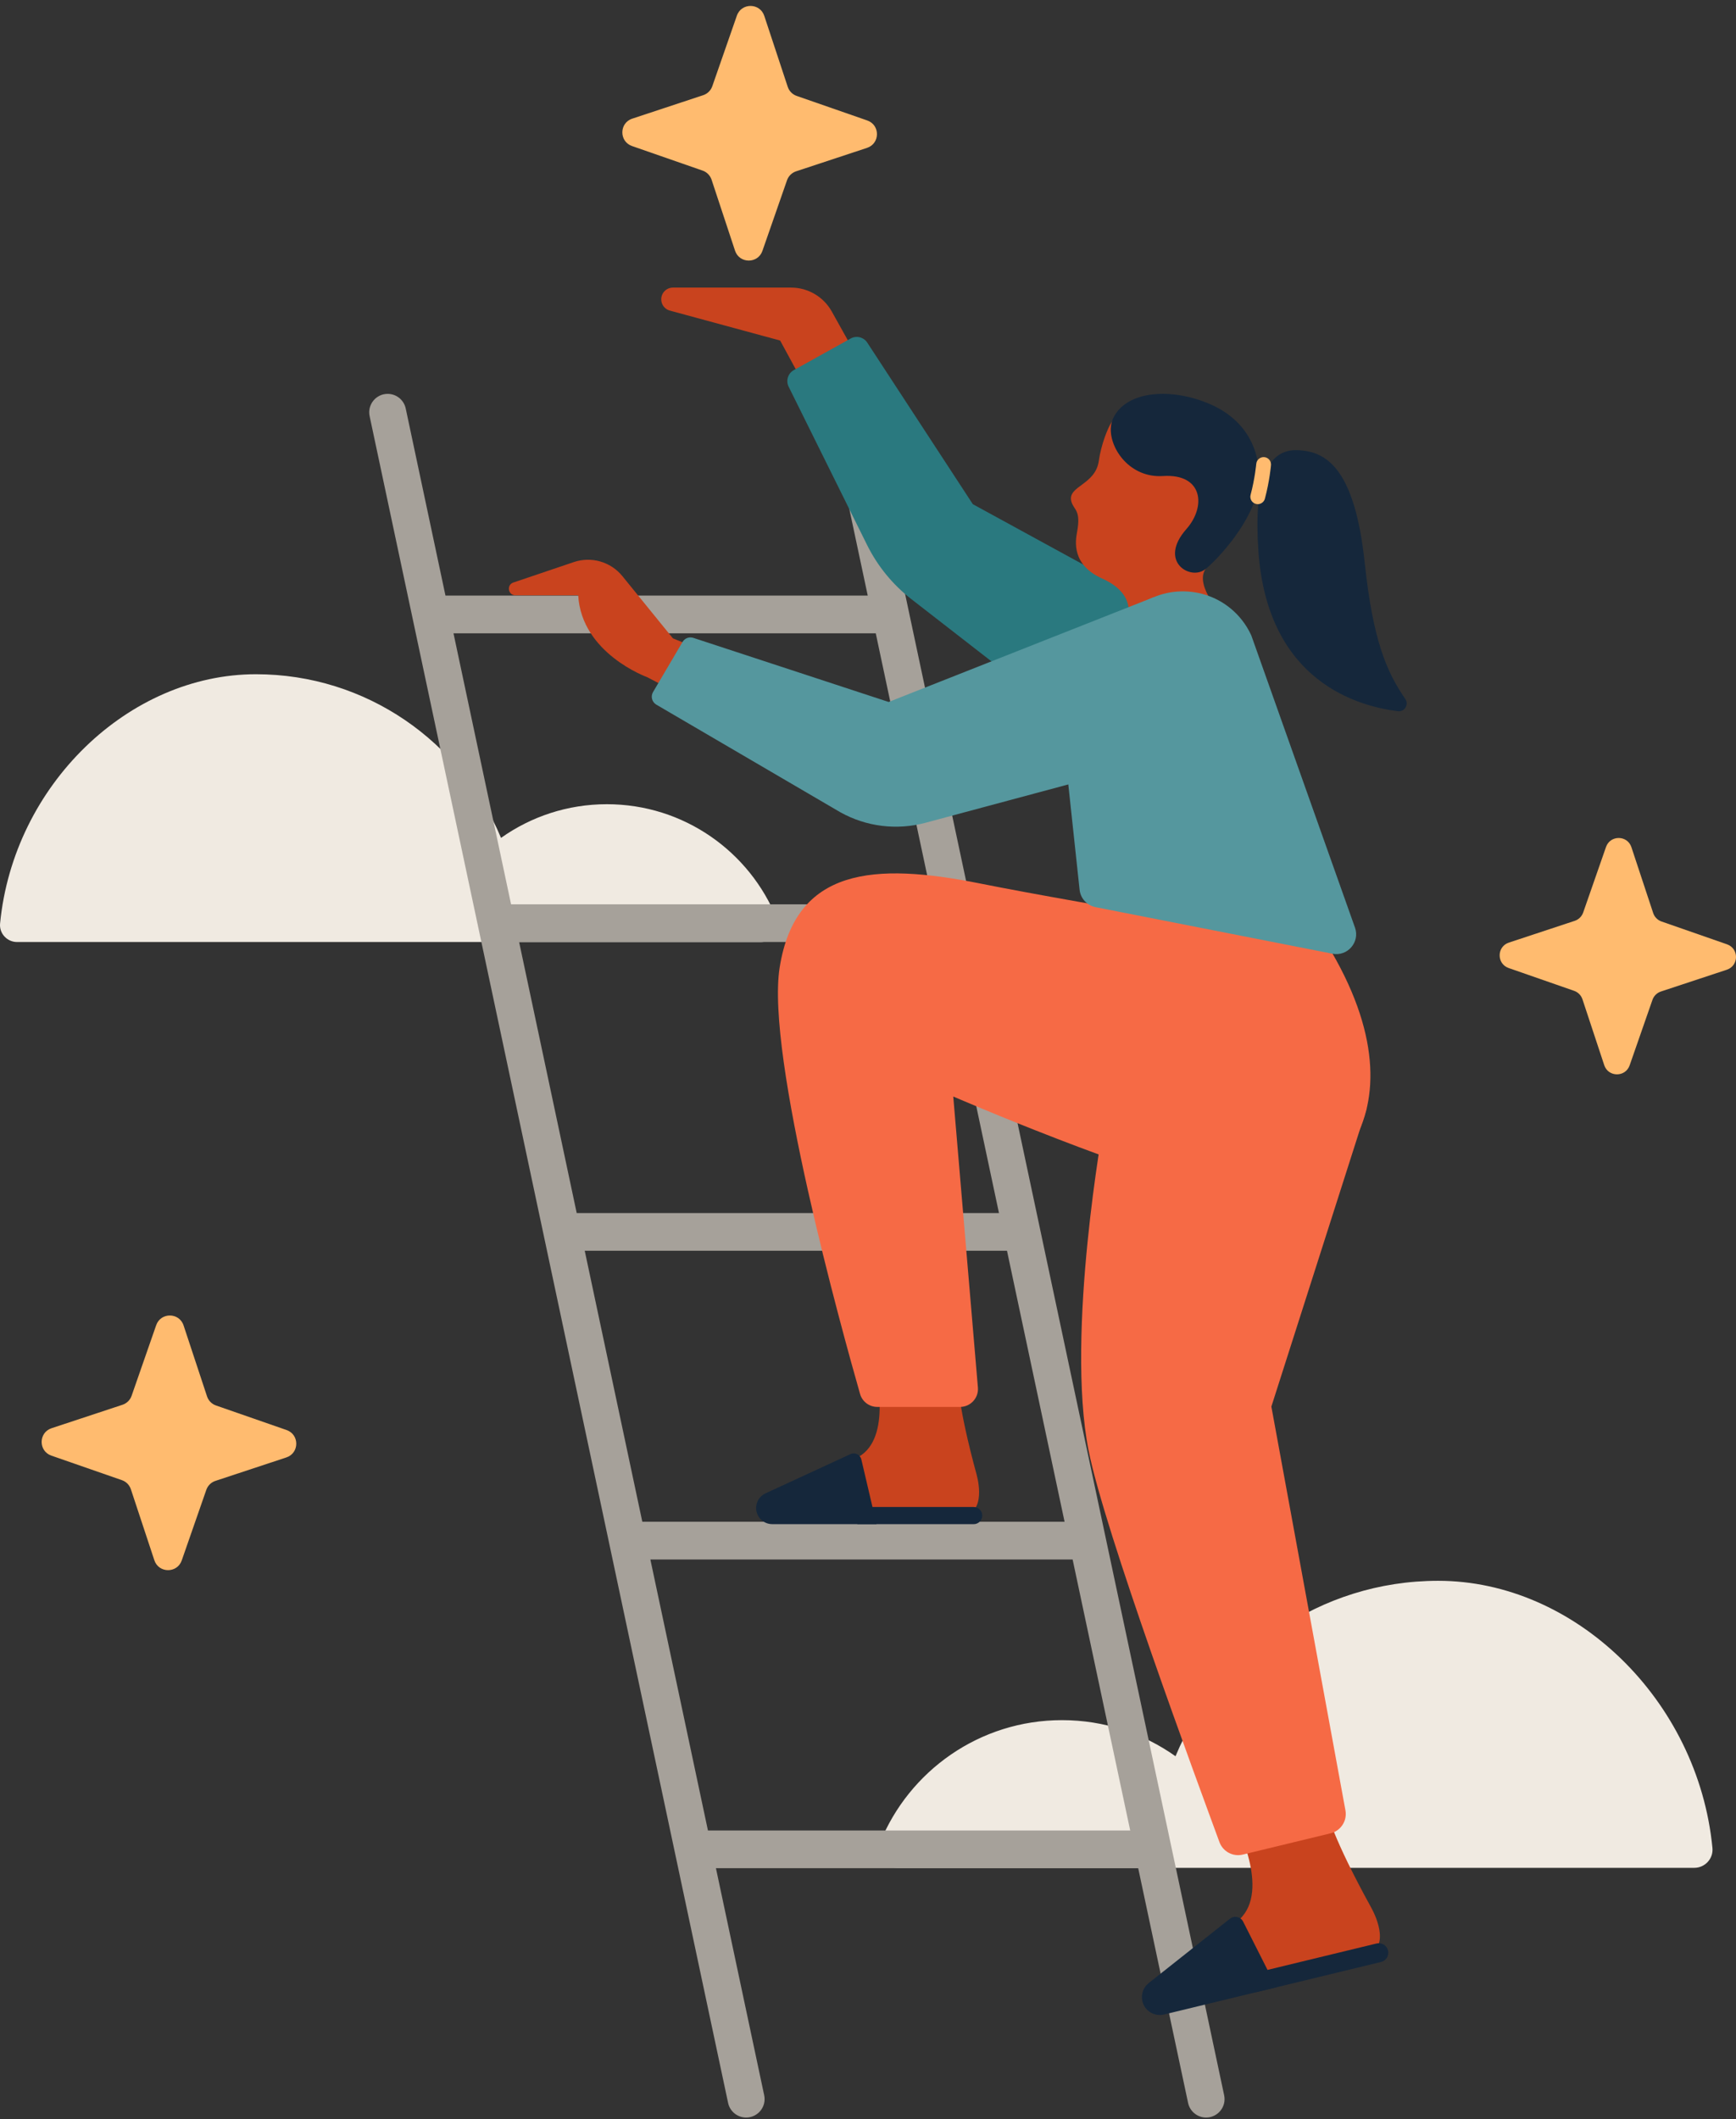<svg width="263" height="321" viewBox="0 0 263 321" fill="none" xmlns="http://www.w3.org/2000/svg">
<rect x="0" y="0" width="263" height="321" fill="#333333" stroke="none"/>
<path d="M256.678 282.923H135.878C133.938 282.923 132.573 280.962 133.298 279.164C137.705 268.249 148.405 260.55 160.896 260.55C167.295 260.55 173.233 262.575 178.089 266.017C184.565 250.42 199.944 239.444 217.882 239.444C238.554 239.444 257.253 257.451 259.432 279.913C259.59 281.525 258.298 282.923 256.674 282.923H256.678Z" fill="#F0EAE1"/>
<path d="M2.584 142.688H115.283C117.094 142.688 118.366 140.857 117.689 139.181C113.578 128.999 103.595 121.814 91.942 121.814C85.972 121.814 80.432 123.701 75.904 126.917C69.861 112.365 55.515 102.126 38.776 102.126C19.489 102.126 2.045 118.926 0.012 139.881C-0.134 141.388 1.073 142.688 2.584 142.688Z" fill="#F0EAE1"/>
<path d="M182.722 320.744C184.5 320.744 185.825 319.108 185.456 317.37L131.148 61.87C130.872 60.583 129.734 59.659 128.414 59.659C126.636 59.659 125.311 61.295 125.68 63.033L131.46 90.213H67.487L61.465 61.87C61.189 60.583 60.051 59.659 58.731 59.659C56.953 59.659 55.629 61.295 55.997 63.033L110.306 318.533C110.581 319.821 111.719 320.744 113.039 320.744C114.818 320.744 116.142 319.108 115.773 317.37L108.463 282.976H172.435L179.993 318.533C180.268 319.821 181.406 320.744 182.726 320.744H182.722ZM152.557 189.45L161.281 230.503H97.309L88.585 189.45H152.557ZM87.37 183.74L78.645 142.687H142.618L151.342 183.74H87.37ZM132.675 95.928L141.399 136.98H77.427L68.703 95.928H132.675ZM107.252 277.266L98.528 236.213H162.5L171.224 277.266H107.252Z" fill="#A6A19A"/>
<path d="M130.066 220.669C125.648 223.148 119.73 225.408 118.714 226.238C117.118 227.55 118.021 229.583 119.585 229.583H145.36C149.236 229.583 148.353 224.828 147.96 223.378C145.064 212.771 145.165 209.296 145.165 209.296L132.586 207.506C132.586 207.506 135.242 217.769 130.07 220.669H130.066Z" fill="#C9431E"/>
<path d="M128.835 220.26L115.972 226.197C115.105 226.598 114.55 227.465 114.55 228.417C114.55 229.765 115.644 230.863 116.996 230.863H132.788L130.492 221.066C130.321 220.333 129.52 219.94 128.835 220.256V220.26Z" fill="#15273B"/>
<path d="M129.629 228.266H147.51C148.227 228.266 148.81 228.849 148.81 229.566C148.81 230.283 148.227 230.866 147.51 230.866H129.884L129.625 228.266H129.629Z" fill="#15273B"/>
<path d="M201.001 142.973C201.001 142.973 164.339 136.995 148.401 133.808C132.46 130.621 120.508 131.418 118.114 146.558C116.004 159.931 127.567 201.591 130.297 211.142C130.629 212.308 131.695 213.106 132.91 213.106H145.445C147.037 213.106 148.288 211.745 148.15 210.161L144.416 166.088C144.416 166.088 171.998 178.04 187.036 181.272C199.806 184.018 217.343 169.672 201.005 142.973H201.001Z" fill="#F66A45"/>
<path d="M187.773 290.744C183.658 294.568 177.874 298.545 176.995 299.707C175.618 301.538 177.125 303.49 178.81 303.081L206.578 296.358C210.754 295.345 208.562 290.453 207.76 288.994C201.876 278.322 201.074 274.552 201.074 274.552L187.052 275.904C187.052 275.904 192.589 286.269 187.773 290.74V290.744Z" fill="#C9431E"/>
<path d="M186.335 290.627L174.023 300.38C173.193 301.036 172.824 302.113 173.071 303.142C173.423 304.596 174.89 305.491 176.344 305.138L193.358 301.019L188.332 291.064C187.955 290.319 186.991 290.108 186.335 290.627Z" fill="#15273B"/>
<path d="M189.28 299.046L208.547 294.38C209.32 294.194 210.098 294.668 210.284 295.441C210.47 296.215 209.996 296.993 209.223 297.179L190.236 301.776L189.28 299.042V299.046Z" fill="#15273B"/>
<path d="M207.064 167.825L192.609 213.057L203.832 274.223C204.119 275.794 203.131 277.317 201.58 277.694L188.279 280.914C186.793 281.274 185.274 280.464 184.744 279.026C181.297 269.63 167.324 231.907 164.914 219.679C161.415 201.915 167.214 170.122 167.214 170.122L207.06 167.825H207.064Z" fill="#F66A45"/>
<path d="M129.212 52.919L126.012 47.184C124.765 44.949 122.408 43.563 119.848 43.563H101.95C100.97 43.563 100.176 44.357 100.176 45.337C100.176 46.099 100.658 46.771 101.379 47.018L118.191 51.583L121.606 57.865L129.22 52.911L129.212 52.919Z" fill="#C9431E"/>
<path d="M182.876 95.766L147.381 76.37L131.387 51.895C130.84 51.06 129.746 50.789 128.872 51.275L120.257 56.062C119.37 56.556 119.026 57.658 119.475 58.569L131.358 82.542C132.95 85.75 135.243 88.557 138.07 90.752L163.861 110.784L182.872 95.77L182.876 95.766Z" fill="#2A797F"/>
<path d="M182.994 82.85L182.759 82.818L182.779 82.717L183.014 82.757L183.006 82.782H183.01L182.994 82.85Z" fill="#15273B"/>
<path d="M185.517 93.638C183.569 93.262 181.208 94.578 181.208 94.578L175.003 93.557C175.003 93.557 173.772 96.024 170.199 95.615C170.851 94.306 172.719 90.212 166.971 87.628C162.366 85.558 162.905 82.022 163.172 80.593C163.812 77.203 162.654 77.272 162.306 75.951C161.682 73.598 165.955 73.493 166.469 69.803C166.805 67.385 167.81 64.842 168.421 63.918C170.722 60.755 177.02 58.592 184.646 63.242C192.273 67.892 189.523 76.048 186.829 80.581C185.262 83.221 184.375 83.594 182.625 86.198C180.876 88.802 185.513 93.638 185.513 93.638H185.517Z" fill="#C9431E"/>
<path d="M168.288 64.81C168.114 68.05 171.244 72.425 176.185 72.105C182.24 71.712 182.771 76.706 179.733 80.14C175.384 85.065 180.385 88.026 182.633 86.199C182.633 86.199 182.637 86.195 182.645 86.191C184.606 84.587 189.992 78.779 190.636 73.506C191.143 69.371 189.571 64.041 183.573 61.331C177.575 58.622 170.604 59.128 168.632 63.373C168.429 63.806 168.32 64.296 168.292 64.81H168.288Z" fill="#15273B"/>
<path d="M190.644 83.501C192.054 103.359 205.861 106.984 211.774 107.729C212.791 107.859 213.479 106.72 212.9 105.874C210.057 101.751 207.999 96.976 206.756 85.283C205.221 70.828 200.871 68.26 196.4 68.187C191.92 68.114 189.907 73.08 190.648 83.497L190.644 83.501Z" fill="#15273B"/>
<path d="M190.543 76.361C190.446 76.361 190.349 76.349 190.256 76.325C189.656 76.167 189.304 75.551 189.462 74.956C190.126 72.457 190.317 70.282 190.321 70.261C190.373 69.646 190.92 69.192 191.532 69.241C192.147 69.293 192.605 69.836 192.552 70.452C192.544 70.549 192.346 72.85 191.629 75.535C191.495 76.037 191.041 76.365 190.547 76.365L190.543 76.361Z" fill="#FFBB6F"/>
<path d="M159.993 101.538L163.557 134.777C163.699 136.085 164.675 137.151 165.967 137.406L201.863 144.461C204.148 144.911 206.055 142.704 205.278 140.508L189.567 96.244C189.186 95.406 188.704 94.616 188.133 93.895C184.241 88.978 177.109 88.132 172.176 91.996L160.001 101.538" fill="#55979E"/>
<path d="M101.95 96.696L94.291 87.267C92.522 85.088 89.585 84.242 86.924 85.141L77.771 88.235C76.706 88.596 76.965 90.171 78.091 90.171H87.597C88.087 98.98 98.038 102.569 98.038 102.569L101.954 104.614L105.324 98.073L101.954 96.696H101.95Z" fill="#C9431E"/>
<path d="M174.865 90.428L134.631 106.329L105.037 96.617C104.417 96.414 103.74 96.669 103.408 97.232L98.933 104.826C98.544 105.486 98.767 106.341 99.427 106.73L127.304 123.031C131.233 125.223 135.862 125.794 140.208 124.627L179.134 114.178L174.865 90.428Z" fill="#55979E"/>
<path d="M115.786 2.403L119.338 13.148C119.552 13.796 120.054 14.306 120.698 14.529L131.387 18.247C133.363 18.935 133.343 21.742 131.354 22.398L120.609 25.95C119.961 26.165 119.451 26.667 119.228 27.311L115.506 37.999C114.818 39.976 112.011 39.956 111.355 37.967L107.803 27.222C107.588 26.574 107.086 26.064 106.442 25.841L95.754 22.123C93.777 21.434 93.797 18.628 95.786 17.971L106.531 14.419C107.179 14.205 107.689 13.703 107.912 13.059L111.634 2.37C112.323 0.394 115.129 0.414 115.786 2.403Z" fill="#FFBB6F"/>
<path d="M27.812 200.763L31.364 211.508C31.579 212.156 32.081 212.666 32.725 212.889L43.413 216.607C45.39 217.296 45.37 220.102 43.381 220.759L32.636 224.311C31.988 224.525 31.478 225.027 31.255 225.671L27.533 236.36C26.844 238.336 24.038 238.316 23.381 236.327L19.829 225.582C19.615 224.934 19.113 224.424 18.469 224.201L7.78 220.483C5.804 219.795 5.824 216.988 7.813 216.332L18.558 212.78C19.206 212.565 19.716 212.063 19.939 211.419L23.661 200.731C24.349 198.754 27.156 198.774 27.812 200.763Z" fill="#FFBB6F"/>
<path d="M247.156 128.325L250.453 138.296C250.652 138.896 251.117 139.37 251.717 139.58L261.636 143.035C263.47 143.675 263.45 146.279 261.603 146.887L251.628 150.184C251.028 150.382 250.554 150.848 250.344 151.447L246.889 161.366C246.249 163.201 243.645 163.181 243.037 161.338L239.74 151.366C239.542 150.767 239.076 150.293 238.477 150.082L228.558 146.628C226.723 145.988 226.744 143.383 228.59 142.776L238.566 139.479C239.165 139.281 239.639 138.815 239.85 138.215L243.305 128.297C243.945 126.462 246.549 126.482 247.156 128.325Z" fill="#FFBB6F"/>
</svg>
